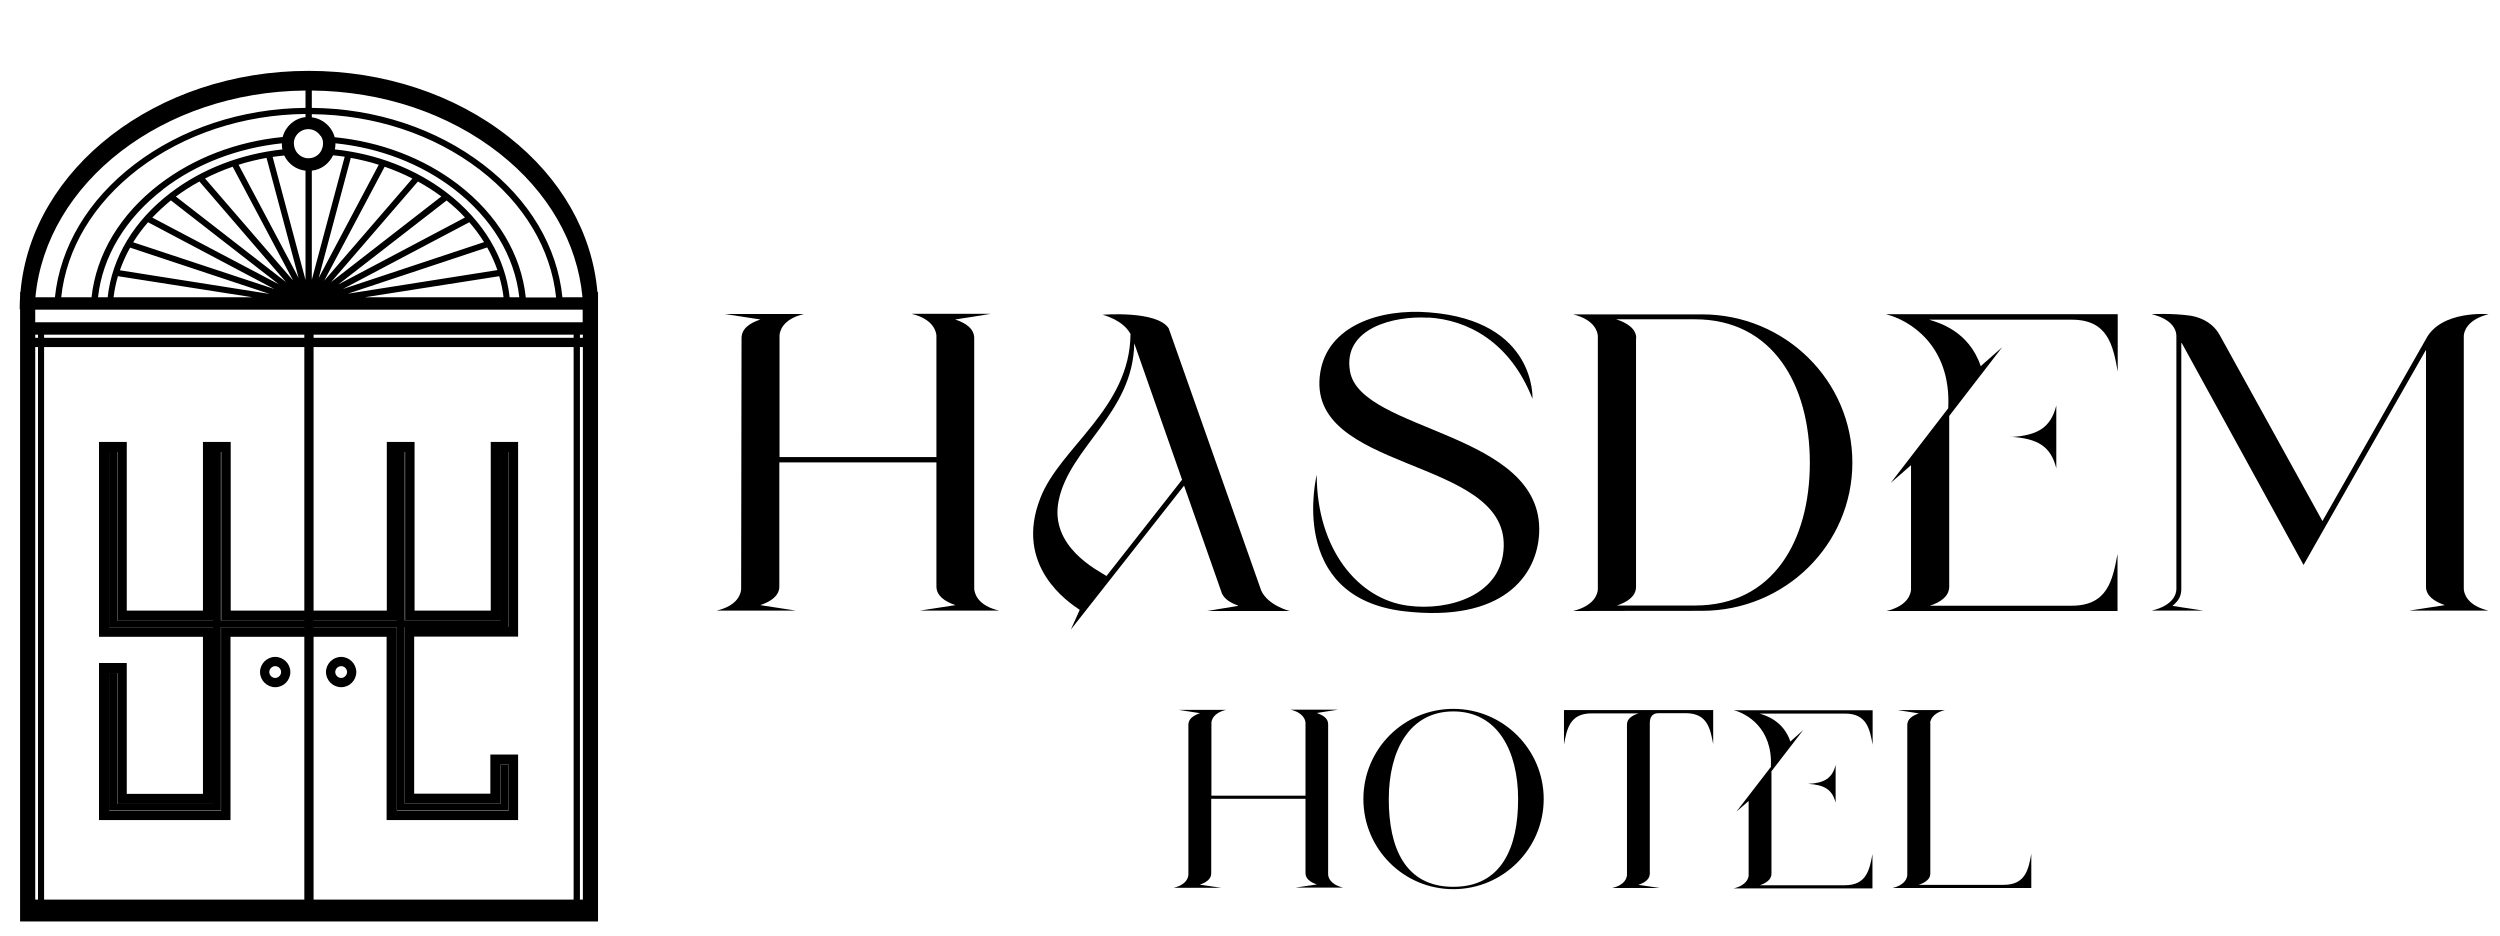 <?xml version="1.0" encoding="UTF-8"?>
<svg id="katman_1" xmlns="http://www.w3.org/2000/svg" version="1.1" viewBox="0 0 1270 475.7">
  <!-- Generator: Adobe Illustrator 29.2.1, SVG Export Plug-In . SVG Version: 2.1.0 Build 116)  -->
  <path d="M395.9,234.9v63c0,4.8-4.3,7.7-9.7,9.5l18.2,2.8h-40.4c11.1-2.6,12.4-8.9,12.5-11l.2-127.4c0-4.9,4.2-7.7,9.6-9.5l-18.2-2.8h40.4c-11.1,2.6-12.4,8.9-12.5,10.9v61.8c-.1,0,79.7,0,79.7,0v-61.8c-.2-2-1.5-8.3-12.7-11h40.4c0,.1-18.2,2.9-18.2,2.9,5.5,1.8,9.7,4.7,9.7,9.5v127.4c.2,2.1,1.5,8.4,12.7,11h-40.4l18.2-2.8c-5.5-1.8-9.7-4.8-9.7-9.5v-63h-79.8Z"/>
  <path d="M628.9,307.6c-4.3-1.5-7.7-3.8-8.6-7.4l-18.8-53.5-57.5,73.1,4.5-10c-5.5-3.7-33.6-22.1-20-56.8,10-25.8,45.5-45.5,45.8-83.3-3.8-7.3-14.2-9.8-14.2-9.8,0,0,27.6-2.3,33.6,6.9l47,133.2c3.5,7.7,14.5,10.4,14.5,10.4h-42.1l15.8-2.6ZM562.1,292.6l38.4-48.9-24.3-69.3c-.5,35.3-32.9,52.8-38.4,79.9-4.8,23.4,19.8,35.4,24.3,38.3"/>
  <path d="M725.5,161.4c-17.3-1.1-43.5,5.3-39.7,27.2,5.3,31,98.3,30.5,96.1,82.1-1,21.9-18.6,45.7-68.8,39.8-59.7-7.2-44.2-69.3-44.2-69.3,0,37.9,21.2,63.3,46.4,66.5,20.6,2.8,48.1-5.2,48.6-30.3,1-45.7-101.3-37.2-93.2-88.2,3.7-23.6,30-32.6,55.5-30.5,54.4,4.3,52.3,43.9,52.3,43.9-11.5-29.3-33.4-40.2-53-41.3"/>
  <path d="M811.7,299.4v-128.7c-.1-2-1.5-8.3-12.6-11h1.4-.1,64.2c42.2,0,76.4,33.7,76.4,75.3s-34.2,75.3-76.4,75.3-65.5.1-65.5.1c11.2-2.8,12.5-9,12.6-11M831.1,172v126.1c0,4.8-4.3,7.7-9.7,9.5h39.7c39.6,0,58.3-32.9,58.3-72.5s-18.8-72.9-58.4-72.9h-40c5.6,1.8,10.2,4.8,10.2,9.6h0Z"/>
  <path d="M989.7,207.4c1.7-32.5-20.5-45.1-31.5-47.7,0,0,.4-.1,1.4-.1h-.1,116.3v29.1c-2.4-13.3-5-26.3-23.3-26.3h-72.5c4.5,1.4,20.2,5.6,26.2,23.6l10.9-9.6-26.9,34.9v86.8c-.1,4.9-4.4,7.8-9.8,9.6h72c18.3,0,20.8-13,23.3-26.3v29h-117.5c11.2-2.6,12.5-8.9,12.6-10.9v-63.2c.1,0-10.3,9-10.3,9l29.2-37.9ZM1021.3,222c14-.7,20.5-4.9,23.3-16v31.9c-2.8-11.1-9.3-15.2-23.3-16"/>
  <path d="M1108.1,174.3v124.9c0,3.3-1.1,5.8-4.5,8.6l15.8,2.4h-26.4c11.1-2.6,12.6-8.5,12.6-11v-128.6c0-2.4-1.4-8.3-12.6-11,0,0,10.3-.6,20,.8,6.3,1.1,11.6,4.4,14.5,9.6l52.3,94.7,52.5-92.3c7.6-15,31.9-12.8,31.9-12.8-11.1,2.8-12.5,9-12.6,11v128.6c.1,2.1,1.5,8.4,12.6,11h-40.4l18.2-2.8c-5.4-1.8-9.7-4.8-9.6-9.5v-120.2c-.1,0-62.2,109.3-62.2,109.3l-61.9-112.8Z"/>
  <path d="M615.3,405.9v37.8c0,2.9-2.6,4.6-5.8,5.7l10.9,1.6h-24.2c6.7-1.6,7.4-5.3,7.5-6.6v-76.4c.1-2.9,2.7-4.6,5.9-5.7l-10.9-1.7h24.2c-6.7,1.6-7.4,5.3-7.5,6.5v37.1c0,0,47.8,0,47.8,0v-37.1c-.1-1.2-.9-5-7.6-6.6h24.2c0,0-10.9,1.7-10.9,1.7,3.3,1.1,5.8,2.8,5.8,5.7v76.4c.1,1.3.9,5,7.6,6.6h-24.2l10.9-1.6c-3.3-1.1-5.8-2.9-5.8-5.7v-37.8h-47.9Z"/>
  <path d="M738.3,360.1c25.3,0,45.9,20.6,45.9,45.8s-20.6,45.8-45.9,45.8-45.7-20.5-45.7-45.8,20.4-45.8,45.7-45.8M738.3,361.4c-22.3,0-32.8,19.9-32.8,44.6s8.3,44.5,32.8,44.5,32.9-19.9,32.9-44.5-10.5-44.6-32.9-44.6"/>
  <path d="M794.5,360.7h75.8c0,0,0,17.3,0,17.3-1.5-8-3-15.7-14-15.7h-13.8c-4.4,0-4.4,4.1-4.4,5v76.5c0,2.9-2.6,4.6-5.8,5.7l10.9,1.6h-24.2c6.7-1.6,7.4-5.3,7.5-6.6v-76.5c0-2.9,2.7-4.6,5.9-5.6h-23.9c-11,0-12.5,7.8-14,15.8v-17.5Z"/>
  <path d="M899.6,389.4c1-19.5-12.3-27-18.9-28.6,0,0,.3,0,.8,0h0,69.8v17.5c-1.5-8-3-15.8-14-15.8h-43.5c2.7.8,12.1,3.4,15.7,14.2l6.5-5.8-16.1,20.9v52.1c0,2.9-2.7,4.7-5.9,5.8h43.2c11,0,12.5-7.8,14-15.8v17.4h-70.5c6.7-1.6,7.5-5.3,7.6-6.5v-37.9c0,0-6.2,5.4-6.2,5.4l17.5-22.7ZM918.5,398.2c8.4-.4,12.3-2.9,14-9.6v19.2c-1.7-6.7-5.6-9.1-14-9.6"/>
  <path d="M980.6,367.3v76.5c0,2.9-2.7,4.6-5.9,5.7h43.2c11,0,12.6-7.8,14-15.8v17.4h-70.5c6.7-1.6,7.4-5.3,7.5-6.5v-76.5c.1-2.9,2.7-4.6,5.9-5.7l-10.9-1.7h24.2c-6.7,1.6-7.4,5.3-7.6,6.5"/>
  <polygon points="258.4 318.6 258.4 229.5 254.3 229.5 254.3 315.2 205.6 315.2 205.6 229.5 201.6 229.5 201.6 315.2 112.2 315.2 112.2 229.5 108.2 229.5 108.2 315.2 59.5 315.2 59.5 229.5 55.4 229.5 55.4 318.6 108.2 318.6 108.2 408.3 59.5 408.3 59.5 349.8 59.5 348.5 59.5 341.9 55.4 341.9 55.4 348.5 55.4 349.8 55.4 411.6 112.2 411.6 112.2 318.6 201.6 318.6 201.6 411.6 258.4 411.6 258.4 388.4 254.3 388.4 254.3 408.3 205.6 408.3 205.6 318.6 258.4 318.6"/>
  <path d="M258.4,229.5v89h-52.8v89.8h48.7v-19.9h4.1v23.3h-56.8v-93.1h-89.3v93.1h-56.8v-69.8h4.1v66.5h48.7v-89.8h-52.8v-89h4.1v85.7h48.7v-85.7h4.1v85.7h89.3v-85.7h4.1v85.7h48.7v-85.7h4.1ZM263.4,224.5h-14.1v85.7h-38.7v-85.7h-14.1v85.7h-79.3v-85.7h-14.1v85.7h-38.7v-85.7h-14.1v99h52.8v79.8h-38.7v-66.5h-14.1v79.8h66.8v-93.1h79.3v93.1h66.8v-33.3h-14.1v19.9h-38.7v-79.8h52.8v-99Z"/>
  <path d="M139.8,349.1c4.3,0,7.7-3.5,7.7-7.7s-3.5-7.7-7.7-7.7-7.7,3.5-7.7,7.7,3.5,7.7,7.7,7.7M139.8,338.4c1.7,0,3,1.4,3,3s-1.4,3-3,3-3-1.4-3-3,1.4-3,3-3M173.3,349.1c4.3,0,7.7-3.5,7.7-7.7s-3.5-7.7-7.7-7.7-7.7,3.5-7.7,7.7,3.5,7.7,7.7,7.7M173.3,338.4c1.7,0,3,1.4,3,3s-1.4,3-3,3-3-1.4-3-3,1.4-3,3-3M303.5,148.4c-2.6-30-18.4-57.9-45-78.8-27.5-21.7-63.7-33.6-101.7-33.6-77.4,0-141,49.7-146.4,112.4h-.2v2.1c-.1,2.2-.2,4.4-.2,6.6h.2v311h293.6V148.4h-.3ZM158.4,46c35.7.3,69.5,11.6,95.3,31.9,24.8,19.5,39.6,45.3,42.2,73.1h-10.2c-2.6-25.6-16.7-49.5-40.2-67.4-23.9-18.3-54.7-28.5-87.1-28.8v-8.8ZM158.4,58c31.7.3,61.8,10.2,85.2,28.1,22.6,17.3,36.3,40.3,38.9,65h-15.4c-2.3-21.8-14.4-42.1-34.4-57.4-17.5-13.4-39.4-21.7-62.7-24-1.4-5.4-6-9.4-11.6-10.1v-1.6ZM178.2,80.2c4.8.9,9.6,2,14.2,3.5l-30.5,57.5,16.3-61ZM158.4,142.2v-55.5c4.8-.5,8.8-3.6,10.8-7.8,2,.2,4,.4,5.9.7l-16.7,62.5ZM195.4,84.7c4.9,1.7,9.6,3.7,14.1,6l-44.8,51.9,30.7-57.9ZM212.3,92.2c4.2,2.3,8.1,4.8,11.9,7.6l-56,43.5,44.1-51.1ZM226.8,101.8c3.4,2.7,6.6,5.6,9.4,8.7l-64.3,34,54.9-42.6ZM238.4,112.9c2.8,3.2,5.3,6.6,7.5,10.1l-71.7,23.8,64.2-33.9ZM247.5,125.7c2.1,3.7,3.8,7.6,5.2,11.5l-76,12,70.8-23.5ZM253.6,140.3c1,3.5,1.8,7.1,2.2,10.7h-70.4l68.3-10.7ZM227.1,98c-15.9-12.2-35.8-19.9-57-22.1.2-.9.3-1.8.3-2.8s0-.2,0-.3c22.5,2.3,43.5,10.4,60.3,23.3,19.1,14.7,30.8,34.1,33.1,54.9h-4.9c-2.2-20.1-13.4-38.9-31.8-53M163,69.1c.6.9,1,2,1.1,3.2,0,.3,0,.5,0,.8,0,.8-.2,1.5-.4,2.2-.4,1.2-1,2.2-1.8,3-1.3,1.3-3.1,2.1-5.2,2.1s-3.8-.8-5.1-2.1c-.9-.8-1.5-1.9-1.9-3-.2-.7-.4-1.5-.4-2.3s0-.5,0-.8c.1-1.2.5-2.3,1.1-3.2,1.3-2,3.6-3.4,6.2-3.4s4.9,1.4,6.2,3.4M82.9,96.1c16.8-12.9,37.8-20.9,60.3-23.3,0,0,0,.2,0,.3,0,1,0,1.9.3,2.8-21.1,2.3-41,9.9-56.9,22.1-18.5,14.1-29.7,32.8-31.9,53h-4.9c2.3-20.8,14-40.2,33.2-54.9M46.5,151h-15.4c2.6-24.6,16.3-47.6,39-65,23.3-17.8,53.5-27.8,85.1-28.1v1.6c-5.6.6-10.2,4.7-11.6,10.1-23.3,2.3-45.1,10.6-62.6,24-20,15.3-32.1,35.6-34.5,57.4M59.9,140.3l68.3,10.7H57.7c.4-3.6,1.2-7.2,2.2-10.7M60.9,137.3c1.4-3.9,3.1-7.8,5.2-11.5l70.8,23.5-76-12ZM67.7,123c2.2-3.5,4.7-6.9,7.5-10.1l64.1,33.9-71.6-23.7ZM77.4,110.5c2.9-3,6-5.9,9.4-8.7l54.8,42.6-64.3-33.9ZM89.4,99.8c3.8-2.8,7.7-5.3,11.9-7.6l44,51.1-55.9-43.4ZM104.1,90.7c4.5-2.3,9.2-4.3,14.1-6l30.7,57.8-44.8-51.9ZM121.2,83.7c4.6-1.5,9.4-2.6,14.2-3.5l16.3,61-30.5-57.5ZM138.5,79.7c2-.3,4-.5,5.9-.7,2,4.2,6,7.2,10.8,7.7v55.5l-16.7-62.5ZM155.2,46v8.8c-32.3.3-63.1,10.5-87,28.8-23.5,18-37.6,41.8-40.3,67.4h-9.9c5.4-58.2,64.7-104.4,137.1-105M19.3,457h-1.4V176.3h1.4v280.6ZM19.3,171.6h-1.4v-1.6h1.4v1.6ZM154.7,457H22.4V176.3h132.2v280.6ZM154.7,171.6H22.4v-1.6h132.2v1.6ZM291.4,457h-132.1V176.3h132.1v280.6ZM291.4,171.6h-132.1v-1.6h132.1v1.6ZM296.1,457h-1.5V176.3h1.5v280.6ZM296.1,171.6h-1.5v-1.6h1.5v1.6ZM296.1,163.7H17.9v-6.4h278.1v6.4Z"/>
</svg>
